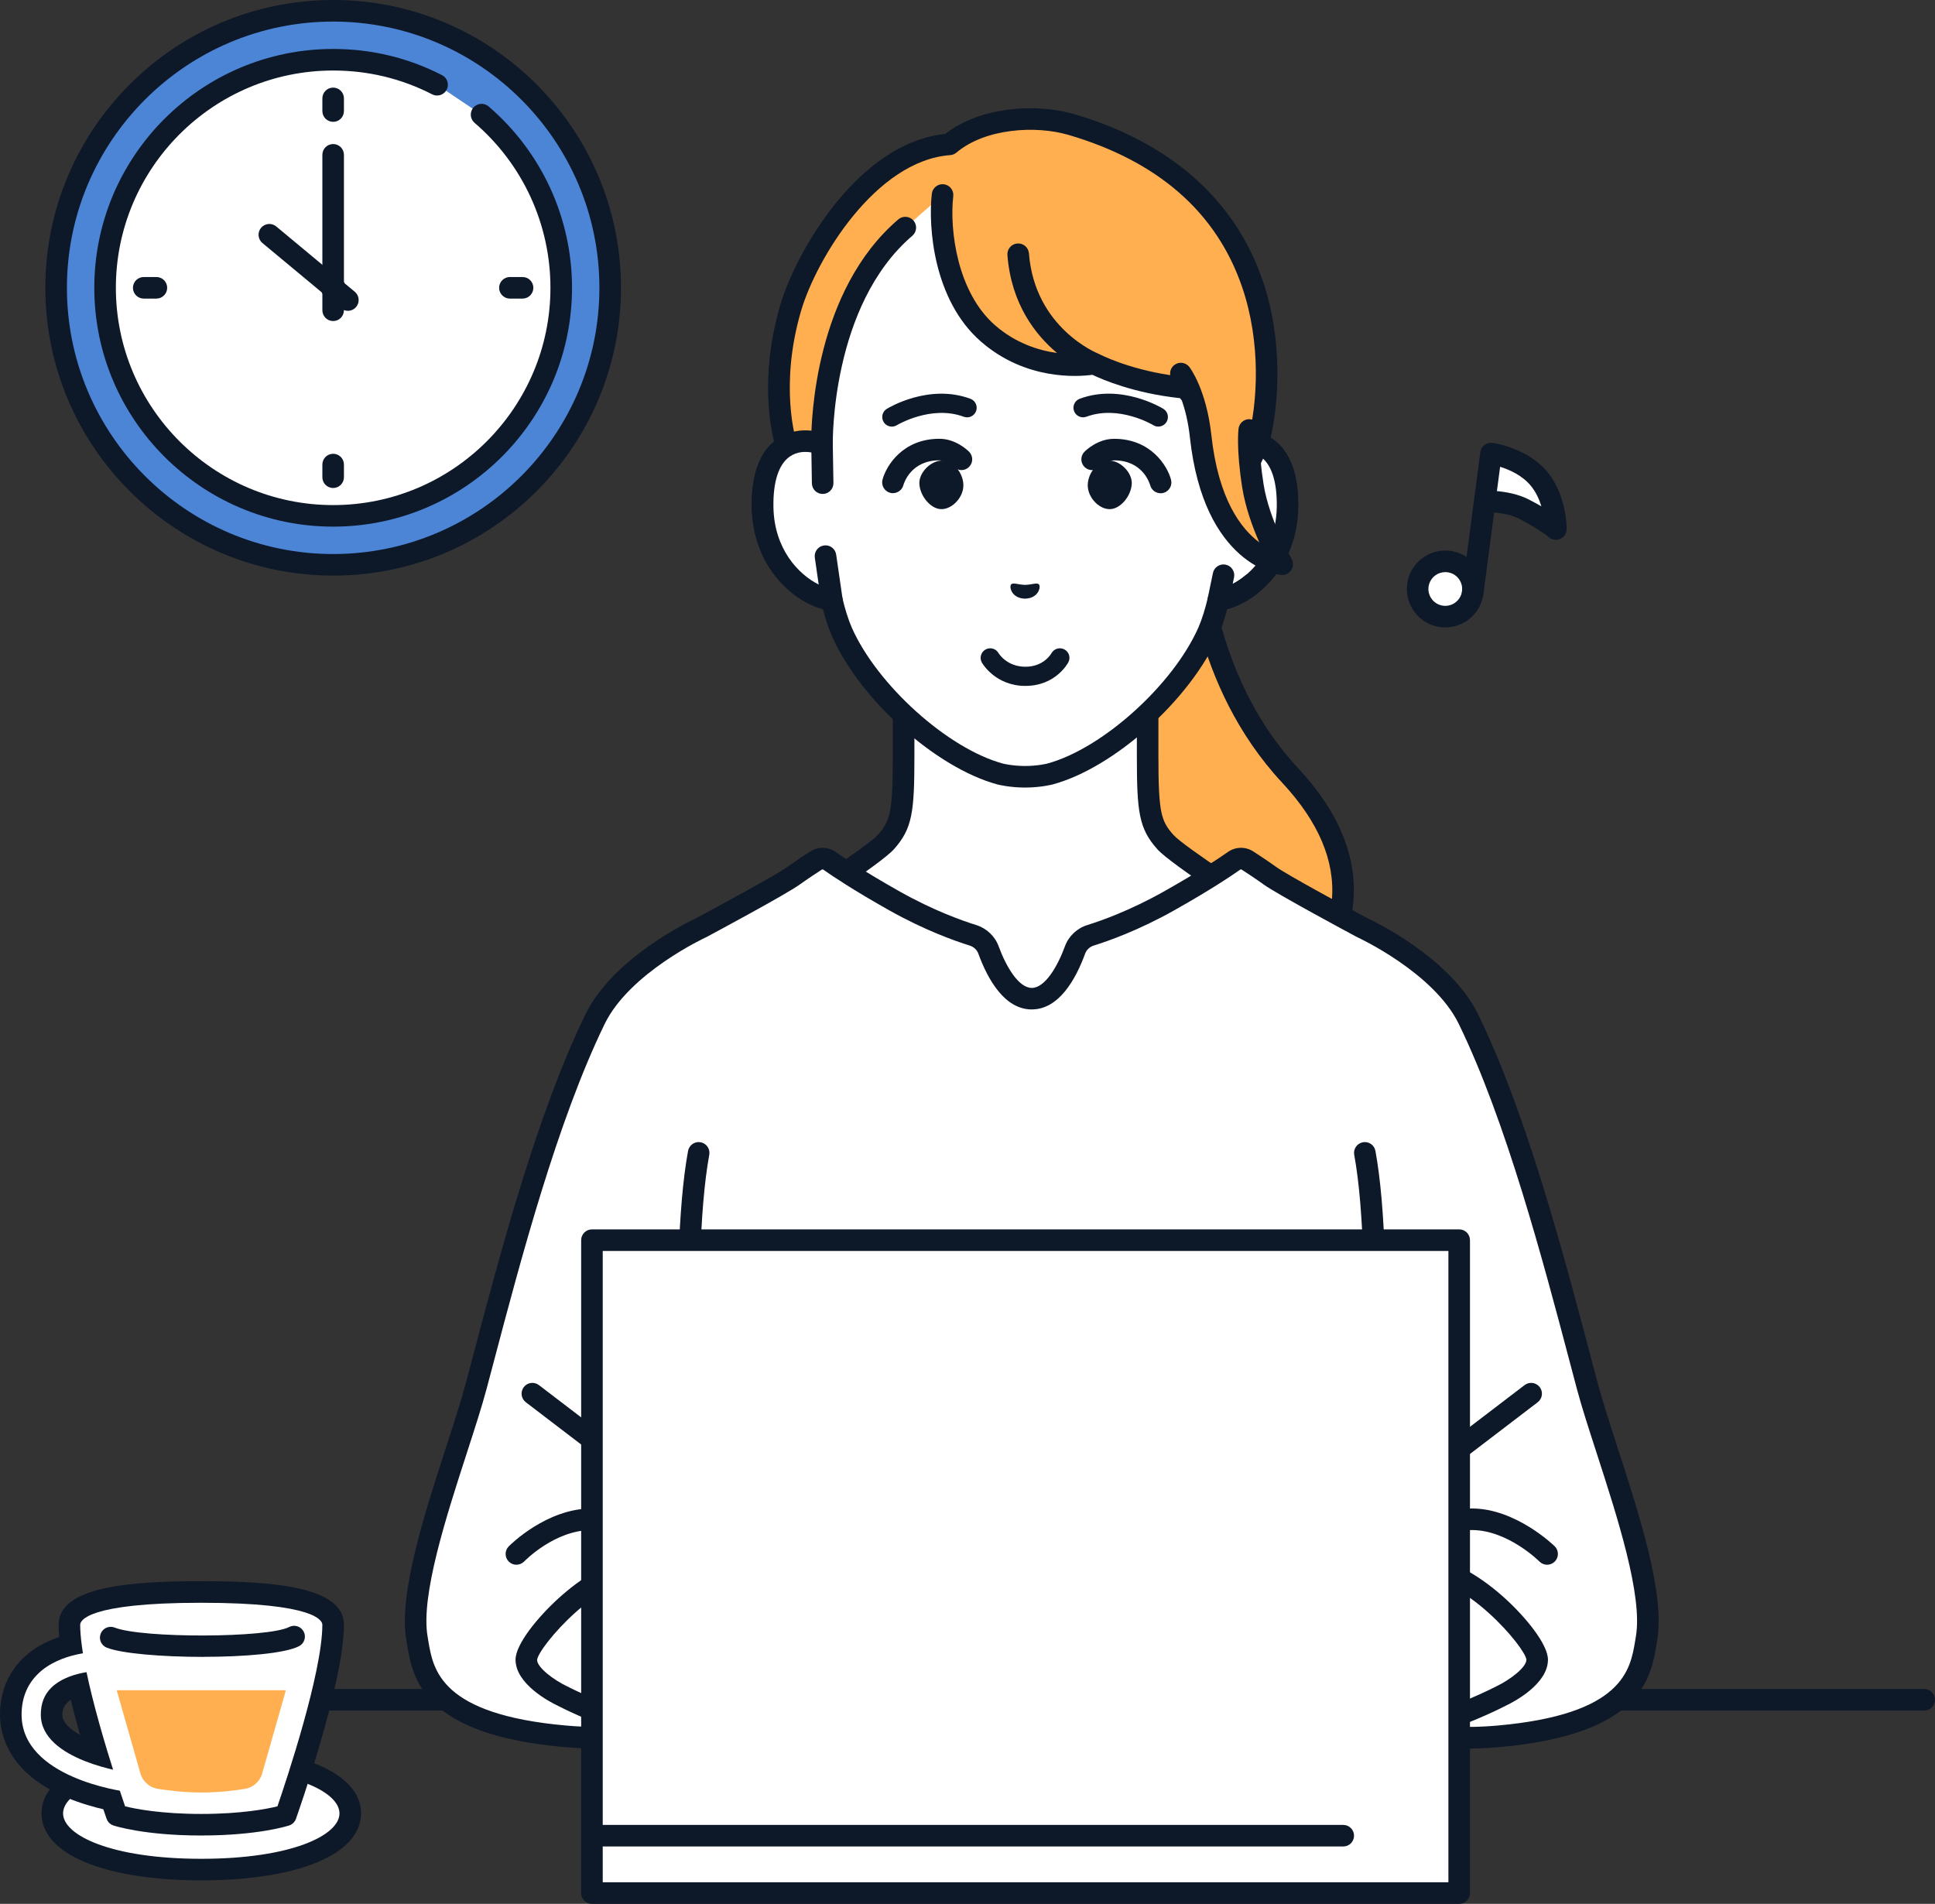 <?xml version="1.0" encoding="UTF-8"?><svg id="_レイヤー_2" xmlns="http://www.w3.org/2000/svg" viewBox="0 0 807.45 794.47"><rect x="0" y="0" width="807.45" height="794.47" fill="#333333" stroke="none"/><defs><style>.cls-1{fill:#0d1828;}.cls-2{fill:#ffaf50;}.cls-3{fill:#fff;}.cls-4{fill:#4c84d6;}</style></defs><g id="_レイヤー_1-2"><g id="woman"><path class="cls-1" d="M802.95,713.81H52.96c-2.49,0-4.5-2.01-4.5-4.5s2.01-4.5,4.5-4.5h749.99c2.49,0,4.5,2.01,4.5,4.5s-2.01,4.5-4.5,4.5Z"/><path class="cls-2" d="M498.66,212.1h-28.22l5.23,215.33s42.88,3.52,61.46-10.48c14.16-10.67,43.84-47.61,1.26-93.33-43.35-46.55-39.73-111.51-39.73-111.51Z"/><path class="cls-1" d="M487.58,432.34c-6.9,0-11.69-.37-12.27-.42-2.48-.2-4.32-2.38-4.12-4.85.2-2.48,2.38-4.32,4.85-4.12.41.03,41.4,3.21,58.39-9.59,8.9-6.71,19.83-20.63,21.34-37.79,1.42-16.18-5.53-32.62-20.67-48.88-37.82-40.62-40.99-93.92-41.03-110.08h-23.63c-2.49,0-4.5-2.01-4.5-4.5s2.01-4.5,4.5-4.5h28.22c1.24,0,2.42.51,3.27,1.41.85.9,1.29,2.11,1.22,3.34-.03.63-2.94,63.66,38.53,108.19,16.95,18.2,24.7,36.97,23.05,55.8-1.77,20.11-14.51,36.38-24.89,44.2-13.41,10.11-37.6,11.8-52.27,11.8Z"/><path class="cls-3" d="M486.23,351.34c-6.41-7.21-7.36-12.42-7.36-35.79v-46.16l-50.91,30-50.91-30v46.16c0,23.37-.96,28.57-7.36,35.79-6.41,7.21-57.06,39.06-57.06,39.06l73.9,74.83h82.87l73.9-74.83s-50.66-31.84-57.06-39.06Z"/><path class="cls-1" d="M386.52,469.73c-1.16,0-2.32-.45-3.2-1.34l-73.9-74.83c-.96-.97-1.43-2.32-1.27-3.68.16-1.36.92-2.57,2.08-3.29,19.38-12.18,51.74-33.33,56.09-38.23,5.13-5.77,6.23-9.23,6.23-32.8v-46.16c0-1.62.87-3.11,2.27-3.91,1.4-.8,3.13-.79,4.52.03l48.63,28.66,48.63-28.66c1.39-.82,3.12-.83,4.52-.03,1.4.8,2.27,2.29,2.27,3.91v46.16c0,23.56,1.1,27.02,6.23,32.8,4.36,4.9,36.72,26.05,56.09,38.23,1.15.73,1.92,1.94,2.08,3.29.16,1.36-.31,2.71-1.27,3.68l-73.9,74.83c-1.75,1.77-4.6,1.78-6.36.04-1.77-1.75-1.79-4.6-.04-6.36l69.98-70.86c-13.27-8.42-47.64-30.51-53.3-36.88-7.66-8.63-8.5-15.48-8.5-38.77v-38.29l-44.13,26c-1.41.83-3.16.83-4.57,0l-44.13-26v38.29c0,23.3-.84,30.15-8.5,38.77-5.66,6.37-40.03,28.46-53.3,36.88l69.98,70.86c1.75,1.77,1.73,4.62-.04,6.36-.88.87-2.02,1.3-3.16,1.3Z"/><path class="cls-3" d="M662.34,578.31c-11.62-43.7-27.88-108.48-49.57-153-11.26-23.11-44.46-38.26-44.46-38.26,0,0-32.77-17.55-38.38-21.6-3.28-2.36-6.91-4.76-9.37-6.35-1.71-1.1-3.93-1.06-5.59.11-4.02,2.83-12.72,8.63-27.24,16.8-14.16,7.96-26.23,12.3-32.65,14.3-2.99.93-5.41,3.18-6.48,6.12-2.65,7.26-8.72,20.32-18.06,20.32s-15.4-13.06-18.06-20.32c-1.08-2.94-3.49-5.19-6.48-6.12-6.42-2-18.48-6.34-32.65-14.3-14.53-8.17-23.22-13.97-27.24-16.8-1.67-1.17-3.88-1.21-5.59-.11-2.46,1.59-6.1,3.98-9.37,6.35-5.61,4.05-38.38,21.6-38.38,21.6,0,0-33.2,15.15-44.46,38.26-21.69,44.53-37.94,109.3-49.57,153-7.43,27.94-29,80.73-24.74,105.37,2.28,13.16,3.55,35.74,61.93,40.89,35.49,3.13,62.19-7.24,76.99-15.25h235.25c14.79,8.01,41.49,18.39,76.99,15.25,58.38-5.15,59.65-27.73,61.93-40.89,4.26-24.64-17.31-77.43-24.74-105.37Z"/><path class="cls-1" d="M612.11,729.65c-28.54,0-50.66-8.19-65.08-15.83h-232.99c-16.6,8.8-43.43,18.33-78.51,15.24-59.46-5.25-63.36-28.87-65.69-42.98-.09-.56-.18-1.1-.27-1.63-3.31-19.16,7.31-51.93,16.68-80.85,3.18-9.82,6.19-19.1,8.14-26.44.93-3.5,1.89-7.14,2.89-10.9,11.33-42.87,26.84-101.57,46.99-142.92,11.57-23.76,43.78-39.07,46.5-40.33,9.14-4.89,33.37-18.05,37.76-21.21,3.36-2.43,7.06-4.86,9.57-6.48,3.27-2.11,7.44-2.02,10.62.21,3.83,2.7,12.42,8.44,26.85,16.56,13.99,7.87,25.92,12.1,31.78,13.92,4.33,1.35,7.83,4.66,9.37,8.87,3.07,8.4,8.31,17.37,13.83,17.37s10.76-8.97,13.83-17.37c1.54-4.21,5.04-7.53,9.37-8.87,5.86-1.82,17.79-6.06,31.78-13.92,14.44-8.12,23.02-13.86,26.85-16.56,3.18-2.24,7.35-2.33,10.62-.21,2.51,1.62,6.21,4.06,9.57,6.48,4.38,3.16,28.62,16.32,37.76,21.22,2.72,1.26,34.92,16.57,46.5,40.33,20.14,41.34,35.66,100.05,46.98,142.91.99,3.76,1.96,7.4,2.89,10.91h0c1.95,7.34,4.96,16.62,8.14,26.45,9.37,28.92,19.99,61.69,16.68,80.84-.09.53-.18,1.07-.27,1.63-2.33,14.11-6.23,37.73-65.69,42.98-4.62.41-9.1.6-13.43.6ZM312.91,704.81h235.25c.75,0,1.48.19,2.14.54,15.43,8.35,40.87,17.69,74.45,14.73,52.51-4.64,55.58-23.2,57.6-35.48.1-.58.19-1.15.28-1.7,2.94-16.96-7.77-49.99-16.37-76.54-3.22-9.94-6.27-19.33-8.28-26.91h0c-.93-3.51-1.9-7.16-2.89-10.92-11.23-42.5-26.62-100.71-46.37-141.27-10.43-21.41-41.96-36-42.28-36.14-.09-.04-.17-.08-.26-.13-3.38-1.81-33.2-17.81-38.89-21.91-3.2-2.31-6.76-4.65-9.18-6.21-.17-.11-.4-.11-.56,0-3.97,2.8-12.84,8.73-27.63,17.04-14.71,8.27-27.31,12.74-33.52,14.67-1.67.52-3.01,1.78-3.59,3.37-3.88,10.62-10.9,23.28-22.28,23.28s-18.4-12.66-22.28-23.28c-.58-1.59-1.92-2.85-3.59-3.37-6.2-1.93-18.8-6.4-33.52-14.67-14.78-8.31-23.65-14.24-27.63-17.04-.17-.12-.39-.12-.56,0-2.42,1.56-5.97,3.9-9.18,6.21-5.69,4.1-35.51,20.1-38.89,21.91-.08.04-.17.09-.26.13-.32.14-31.87,14.78-42.28,36.14-19.76,40.56-35.14,98.77-46.37,141.28-.99,3.76-1.96,7.4-2.89,10.91-2.01,7.57-5.06,16.96-8.28,26.9-8.6,26.54-19.31,59.57-16.37,76.54.1.55.19,1.12.28,1.7,2.03,12.28,5.09,30.84,57.6,35.48,33.58,2.96,59.02-6.37,74.45-14.73.66-.36,1.39-.54,2.14-.54Z"/><path class="cls-1" d="M589.6,623.74c-1.35,0-2.69-.61-3.58-1.77-1.51-1.97-1.13-4.8.85-6.31l49.33-37.67c1.98-1.51,4.8-1.13,6.31.85,1.51,1.97,1.13,4.8-.85,6.31l-49.33,37.67c-.82.62-1.78.92-2.73.92Z"/><path class="cls-1" d="M645.59,652.96c-1.16,0-2.32-.45-3.2-1.34h0c-.13-.13-13.21-13.14-28.18-13.14s-25.86,6.13-25.96,6.19c-2.12,1.3-4.89.63-6.19-1.49-1.3-2.12-.63-4.89,1.49-6.19.5-.31,12.48-7.51,30.66-7.51s33.95,15.18,34.59,15.82c1.74,1.77,1.72,4.62-.05,6.36-.88.86-2.02,1.3-3.16,1.3Z"/><path class="cls-3" d="M590.85,654.27c-10.93,1.6-39.78,8.78-48.96,7.15s-23.7-6.61-23.7-6.61c0,0-17.93-8.36-26.37-4.36-13.11,6.21-28.3,26.07-28.3,26.07,0,0-3.53,7.69-10.37,22.22-6.84,14.53-6.96,22.07-.15,24.15,6.81,2.07,12.74-5.19,17.78-14.22,5.04-9.04,10.22-17.93,10.22-17.93l20.65-16.86,2.9,1.45-16.59,17.62s-14.52,34.23-4.62,39.23c6.28,3.18,13.21-5.15,13.21-5.15,0,0,.44,6.37,6.07,8.44,5.63,2.07,11.56-2.96,11.56-2.96,0,0,1.42,4.38,7.41,6.37,6.51,2.17,12.53-6.51,18.96-14.37,5.86-7.16,9.62-10.67,9.62-10.67l17.34,5.07s15.75,4.91,33.31-.64c13.53-4.28,25.65-10.62,25.65-10.62,0,0,14.96-7.11,14.96-15.11s-29.11-40.49-50.59-38.3Z"/><path class="cls-1" d="M523.77,743.78c-1.16,0-2.36-.19-3.6-.6-3.38-1.13-5.7-2.85-7.27-4.51-3.03,1.49-7.34,2.71-11.82,1.06-2.95-1.09-5.01-2.98-6.42-5.05-3.79,2.46-8.63,3.94-13.35,1.55-9.42-4.77-5.13-21.23-3.72-26.64.73-2.82,1.58-5.57,2.4-8.04-1.61,2.82-3.46,6.08-5.28,9.34-3.04,5.46-11.12,19.96-23.02,16.34-4.27-1.3-6.25-4.02-7.16-6.07-2.31-5.21-.91-12.7,4.55-24.3,6.75-14.34,10.32-22.11,10.35-22.18.14-.3.31-.59.51-.86.65-.85,16-20.81,29.95-27.41,9.65-4.57,26.17,2.49,29.97,4.24,1.82.61,14.68,4.92,22.82,6.36,5.67,1,22.77-2.41,34.08-4.67,5.44-1.09,10.14-2.02,13.44-2.51.06,0,.13-.02.19-.02,14.55-1.48,29.7,10.02,37.44,17.01,8.72,7.88,18.11,19.3,18.11,25.76,0,10.23-14.36,17.66-17.46,19.14-1.16.6-12.96,6.66-26.3,10.88-18.69,5.91-35.31.87-36.01.65l-14.7-4.3c-1.59,1.66-4.19,4.47-7.44,8.45-.66.81-1.32,1.62-1.97,2.43-5.53,6.88-11.22,13.96-18.3,13.96ZM518.45,731.08c.18.39,1.25,2.45,4.57,3.56,2.87.95,7.95-5.37,12.04-10.46.67-.83,1.34-1.67,2.02-2.49,5.98-7.31,9.88-10.96,10.04-11.11,1.16-1.08,2.81-1.47,4.33-1.03l17.34,5.07c.21.06,14.79,4.42,30.69-.61,12.97-4.11,24.81-10.25,24.93-10.31.05-.03.1-.05.15-.08,5.19-2.48,12.39-7.71,12.39-11.05-.56-5.32-26.52-35.65-45.54-33.83-3.07.45-7.62,1.36-12.88,2.41-17.04,3.4-30.62,5.91-37.42,4.7-9.42-1.67-23.77-6.57-24.38-6.78-.15-.05-.3-.11-.44-.18-6.66-3.09-18.06-6.5-22.54-4.37-11.02,5.22-24.22,21.65-26.35,24.36-.87,1.9-4.34,9.4-10.17,21.78-5.54,11.77-4.97,15.68-4.47,16.82.11.26.33.74,1.56,1.11,4.09,1.23,9.08-5.9,12.54-12.11,5-8.97,10.21-17.91,10.27-18,.27-.46.62-.88,1.04-1.22l20.65-16.86c1.37-1.12,3.27-1.33,4.86-.54l2.9,1.45c1.27.64,2.17,1.84,2.42,3.24.25,1.4-.18,2.84-1.15,3.87l-16.02,17.02c-.9,2.22-3.65,9.2-5.53,16.47-3.19,12.27-1.52,15.95-.9,16.26,2.27,1.15,6.26-2.29,7.74-4.03,1.18-1.4,3.1-1.95,4.84-1.38,1.74.57,2.97,2.13,3.1,3.96,0,.09.37,3.51,3.14,4.54,2.52.93,6.06-1.32,7.1-2.19,1.19-.98,2.76-1.43,4.23-.96,1.44.47,2.53,1.49,2.93,2.95Z"/><path class="cls-1" d="M496.56,731.55c-.56,0-1.13-.11-1.68-.33-2.3-.93-3.42-3.55-2.49-5.86l9.93-24.59c.2-.49.48-.95.84-1.34l20.15-22.22c1.67-1.84,4.52-1.98,6.36-.31,1.84,1.67,1.98,4.52.31,6.36l-19.61,21.63-9.63,23.85c-.71,1.75-2.39,2.82-4.17,2.82Z"/><path class="cls-1" d="M514.19,737.04c-.68,0-1.37-.15-2.02-.48-2.22-1.12-3.11-3.82-2-6.04l11.25-22.37c.23-.45.53-.86.89-1.21l20.78-20.11c1.79-1.73,4.64-1.68,6.36.1,1.73,1.79,1.68,4.63-.1,6.36l-20.23,19.58-10.91,21.69c-.79,1.57-2.38,2.48-4.02,2.48Z"/><path class="cls-1" d="M550.19,718.37c-1.3,0-2.59-.56-3.48-1.65-1.58-1.92-1.3-4.76.62-6.33l11.19-9.18c1.92-1.58,4.76-1.3,6.33.62,1.58,1.92,1.3,4.76-.62,6.33l-11.19,9.18c-.84.69-1.85,1.02-2.85,1.02Z"/><path class="cls-1" d="M570.72,638.48c-.11,0-.22,0-.33-.01-2.48-.18-4.34-2.33-4.17-4.81.08-1.05,7.4-105.4-1.12-151.76-.45-2.44,1.17-4.79,3.61-5.24,2.45-.45,4.79,1.17,5.24,3.61,8.73,47.49,1.56,149.7,1.25,154.03-.17,2.37-2.14,4.18-4.48,4.18Z"/><path class="cls-1" d="M271.48,623.74c-.95,0-1.91-.3-2.73-.92l-49.33-37.67c-1.98-1.51-2.35-4.33-.85-6.31,1.51-1.98,4.33-2.36,6.31-.85l49.33,37.67c1.98,1.51,2.35,4.33.85,6.31-.89,1.16-2.23,1.77-3.58,1.77Z"/><path class="cls-1" d="M215.49,652.96c-1.14,0-2.29-.43-3.16-1.3-1.77-1.75-1.79-4.59-.04-6.36.64-.65,15.81-15.82,34.59-15.82s30.16,7.21,30.66,7.51c2.12,1.3,2.79,4.07,1.49,6.19-1.3,2.12-4.07,2.79-6.19,1.49-.09-.05-10.45-6.19-25.96-6.19s-28.05,13.01-28.18,13.14c-.88.89-2.04,1.33-3.2,1.33Z"/><path class="cls-3" d="M270.23,654.27c10.93,1.6,39.78,8.78,48.96,7.15s23.7-6.61,23.7-6.61c0,0,17.93-8.36,26.37-4.36,13.11,6.21,28.3,26.07,28.3,26.07,0,0,3.53,7.69,10.37,22.22,6.84,14.53,6.96,22.07.15,24.15-6.81,2.07-12.74-5.19-17.78-14.22-5.04-9.04-10.22-17.93-10.22-17.93l-20.65-16.86-2.9,1.45,16.59,17.62s14.52,34.23,4.62,39.23c-6.28,3.18-13.21-5.15-13.21-5.15,0,0-.44,6.37-6.07,8.44-5.63,2.07-11.56-2.96-11.56-2.96,0,0-1.42,4.38-7.41,6.37-6.51,2.17-12.53-6.51-18.96-14.37-5.86-7.16-9.62-10.67-9.62-10.67l-17.34,5.07s-15.75,4.91-33.31-.64c-13.53-4.28-25.65-10.62-25.65-10.62,0,0-14.96-7.11-14.96-15.11s29.11-40.49,50.59-38.3Z"/><path class="cls-1" d="M337.3,743.78c-7.08,0-12.77-7.08-18.3-13.96-.65-.81-1.31-1.63-1.97-2.43-3.25-3.98-5.84-6.79-7.44-8.45l-14.77,4.32c-.62.19-17.24,5.24-35.93-.67-13.34-4.22-25.14-10.28-26.3-10.88-3.1-1.48-17.46-8.91-17.46-19.14,0-6.46,9.39-17.88,18.11-25.76,7.74-6.99,22.9-18.51,37.44-17.01.07,0,.13.01.19.02,3.31.48,8,1.42,13.44,2.51,11.31,2.26,28.41,5.67,34.08,4.67,8.14-1.44,21-5.75,22.82-6.36,3.8-1.75,20.32-8.81,29.97-4.24,13.94,6.6,29.3,26.56,29.94,27.41.2.26.38.55.51.86.04.08,3.6,7.84,10.35,22.18,5.46,11.6,6.86,19.09,4.55,24.3-.91,2.05-2.89,4.77-7.16,6.07-11.89,3.63-19.98-10.88-23.02-16.34-1.82-3.26-3.66-6.52-5.28-9.34.82,2.48,1.66,5.23,2.4,8.05,1.41,5.41,5.7,21.88-3.72,26.64-4.72,2.39-9.56.9-13.35-1.55-1.4,2.07-3.47,3.96-6.41,5.05-4.48,1.65-8.79.43-11.82-1.06-1.57,1.66-3.9,3.39-7.27,4.51-1.24.41-2.44.6-3.6.6ZM310.89,709.37c1.12,0,2.22.42,3.07,1.21.16.15,4.06,3.8,10.04,11.11.68.83,1.35,1.66,2.02,2.49,4.09,5.09,9.18,11.41,12.04,10.46,3.32-1.11,4.39-3.17,4.57-3.55.4-1.47,1.49-2.51,2.94-2.97,1.48-.47,3.05,0,4.23.99,1.02.85,4.56,3.1,7.09,2.17,2.77-1.02,3.14-4.5,3.14-4.54.13-1.83,1.36-3.4,3.11-3.97,1.75-.56,3.67,0,4.84,1.4,1.46,1.73,5.45,5.17,7.72,4.01.62-.31,2.28-3.99-.9-16.26-1.89-7.27-4.63-14.25-5.53-16.47l-16.02-17.02c-.98-1.04-1.4-2.47-1.15-3.87.25-1.4,1.15-2.6,2.42-3.24l2.9-1.45c1.58-.79,3.49-.58,4.86.54l20.65,16.86c.42.34.77.75,1.04,1.22.05.09,5.27,9.03,10.27,18,3.46,6.21,8.45,13.35,12.54,12.11,1.23-.38,1.44-.85,1.56-1.11.5-1.13,1.07-5.04-4.47-16.82-5.83-12.38-9.3-19.89-10.17-21.78-2.13-2.71-15.33-19.14-26.35-24.36-4.49-2.12-15.89,1.28-22.55,4.37-.14.07-.29.13-.44.18-.61.21-14.96,5.11-24.38,6.78-6.8,1.21-20.37-1.3-37.42-4.7-5.26-1.05-9.81-1.96-12.88-2.41-19.03-1.83-44.98,28.51-45.55,33.9,0,3.27,7.2,8.5,12.4,10.98.05.02.1.05.15.07.12.06,11.95,6.21,24.93,10.31,16.02,5.07,30.47.68,30.61.64l17.41-5.09c.42-.12.84-.18,1.26-.18Z"/><path class="cls-1" d="M364.52,731.55c-1.78,0-3.47-1.06-4.17-2.82l-9.63-23.85-19.61-21.63c-1.67-1.84-1.53-4.69.31-6.36,1.84-1.67,4.69-1.53,6.36.31l20.15,22.22c.36.39.64.85.84,1.34l9.93,24.59c.93,2.3-.18,4.93-2.49,5.86-.55.22-1.12.33-1.68.33Z"/><path class="cls-1" d="M346.89,737.04c-1.65,0-3.23-.91-4.02-2.48l-10.91-21.69-20.23-19.58c-1.79-1.73-1.83-4.58-.1-6.36,1.73-1.79,4.58-1.83,6.36-.1l20.78,20.11c.36.35.66.76.89,1.21l11.25,22.37c1.12,2.22.22,4.93-2,6.04-.65.33-1.34.48-2.02.48Z"/><path class="cls-1" d="M310.89,718.37c-1,0-2.02-.33-2.85-1.02l-11.19-9.18c-1.92-1.58-2.2-4.41-.62-6.33,1.58-1.92,4.41-2.2,6.33-.62l11.19,9.18c1.92,1.58,2.2,4.41.62,6.33-.89,1.08-2.18,1.65-3.48,1.65Z"/><path class="cls-1" d="M290.35,638.48c-2.34,0-4.31-1.81-4.48-4.18-.31-4.33-7.48-106.54,1.25-154.03.45-2.45,2.8-4.06,5.24-3.61,2.44.45,4.06,2.79,3.61,5.24-8.52,46.36-1.2,150.71-1.12,151.76.18,2.48-1.69,4.63-4.17,4.81-.11,0-.22.01-.33.01Z"/><path class="cls-3" d="M512.49,185.38v-43.6c0-12.58-3.14-24.96-9.19-35.98-11.56-21.05-34.93-50.56-75.19-50.73h-.71c-40.26.17-63.64,29.68-75.19,50.73-6.05,11.02-9.19,23.41-9.19,35.98v43.6c-9.38-3.55-25.23-1.24-24.78,26.24.39,24.34,18.05,37.38,28.86,38.73,1.08,4.65,2.45,9.19,4.18,13.23,11.2,25.41,41.6,52.77,66.08,59.41,0,0,4.37,1.15,10.41,1.15s10.41-1.15,10.41-1.15c24.48-6.64,54.88-34,66.08-59.41,1.73-4.05,3.1-8.59,4.18-13.23,10.81-1.35,28.47-14.39,28.86-38.73.45-27.48-15.4-29.79-24.78-26.24Z"/><path class="cls-1" d="M427.75,328.64c-6.55,0-11.35-1.25-11.56-1.3-25.71-6.97-57.32-35.34-69.05-61.95-1.41-3.3-2.66-7.05-3.74-11.2-12.75-3.38-29.28-17.9-29.68-42.5-.22-13.81,3.35-23.4,10.62-28.51,4.01-2.82,9.04-4,14.16-3.47v-37.93c0-13.34,3.37-26.53,9.75-38.15,10.84-19.74,35.53-52.88,79.12-53.06.11,0,.25,0,.37.01.12,0,.26-.01.37-.01,43.59.19,68.28,33.32,79.12,53.06,6.38,11.62,9.75,24.81,9.75,38.15v37.93c5.13-.54,10.15.65,14.16,3.47,7.27,5.11,10.84,14.7,10.62,28.51-.4,24.61-16.93,39.13-29.68,42.5-1.08,4.15-2.33,7.89-3.72,11.15-11.75,26.66-43.36,55.02-69.04,61.99-.23.06-5.04,1.31-11.58,1.31ZM336,188.58c-2.05,0-4.36.46-6.49,1.95-4.61,3.24-6.96,10.5-6.79,21,.36,22.11,16.41,33.27,24.92,34.34,1.87.23,3.4,1.61,3.83,3.45,1.11,4.78,2.43,8.98,3.93,12.49,10.58,24.01,40.09,50.59,63.12,56.83,0,0,3.92,1,9.23,1s9.23-1,9.27-1.01c22.99-6.23,52.49-32.81,63.1-56.87,1.48-3.46,2.8-7.66,3.91-12.44.43-1.84,1.95-3.21,3.83-3.45,8.51-1.06,24.56-12.22,24.92-34.34.17-10.5-2.18-17.76-6.79-21-4.69-3.29-10.29-1.56-11.9-.96-1.38.53-2.93.34-4.15-.5-1.22-.84-1.94-2.22-1.94-3.7v-43.6c0-11.83-2.99-23.53-8.64-33.82-12.08-21.99-34.24-48.24-71.27-48.39-.11,0-.22,0-.33-.01-.11,0-.22.01-.33.01-37.03.16-59.19,26.4-71.27,48.39-5.65,10.29-8.64,21.98-8.64,33.82v43.6c0,1.48-.73,2.86-1.94,3.7-1.22.84-2.77,1.03-4.15.5-.88-.33-2.95-1-5.41-1Z"/><path class="cls-1" d="M514.39,243.66l.56-2.71c.5-2.43-1.06-4.82-3.49-5.32-2.44-.5-4.82,1.06-5.32,3.49l-2.14,10.31c-.29,1.42.11,2.9,1.1,3.97.86.93,2.06,1.45,3.31,1.45.19,0,.37-.01.56-.03,4.8-.6,10.47-3.01,15.75-7.15-1.51-2.64-3.09-5.28-4.57-7.93-1.91,1.63-3.86,2.95-5.75,3.93Z"/><path class="cls-2" d="M522.84,202.84c-.62-3.93-1.03-7.35-1.29-10.27l3.46-7.55c7.15-26.99,12.27-106.54-77.86-133.03-14.59-4.29-37.4-3.18-50.97,8.26-35.02,2.57-60.29,48.06-66.19,68.06-9.98,33.86-1.82,57.77-1.82,57.77l5.61,15.36,9.23-16.07s-1.27-59.57,34.76-90.39l15.56-13.63c-1.48,12.89.68,41.84,18.96,57.78,20.06,17.49,44.3,12.59,44.3,12.59,0,0,14.69,7.95,38.01,10.12.19.07,1.2,1.31,2.65,3.17,1.5,4.18,3,9.84,3.79,17.08,5.49,50.29,34.03,53.33,34.03,53.33,0,0-9.69-16.66-12.21-32.59Z"/><path class="cls-1" d="M526.81,116.86c-11.48-33.57-38.6-57.49-78.4-69.19-15.91-4.67-39.28-3.27-54,8.22-36.84,3.84-62.58,50.25-68.74,71.15-10.26,34.83-2.12,59.46-1.73,60.58l5.61,15.36c.6,1.64,2.1,2.79,3.84,2.94,1.74.15,3.41-.73,4.29-2.24l9.23-16.07c.41-.71.61-1.52.6-2.34-.01-.58-.83-57.78,33.19-86.88,1.89-1.62,2.11-4.46.49-6.34-1.61-1.89-4.46-2.11-6.34-.5-34.69,29.67-36.33,83.41-36.34,92.63l-3.81,6.63-2.27-6.21c-.33-1.03-7.35-23.68,1.89-55.02,6.33-21.48,31.07-62.56,62.2-64.85.95-.07,1.85-.44,2.57-1.05,12.08-10.18,33.13-11.4,46.8-7.38,37.41,10.99,61.77,32.34,72.42,63.46,7.97,23.3,6.51,48.11,2.46,63.72l-1.02,2.23c1.33,4.7,2.83,9.14,3.6,13.76l5.77-12.6c.11-.23.19-.47.26-.72,4.47-16.86,6.14-43.93-2.54-69.31Z"/><path class="cls-1" d="M538.94,233.17c-.09-.16-9.31-16.16-11.66-31.04-2.35-14.89-1.53-22.07-1.52-22.12.32-2.46-1.41-4.72-3.88-5.05-2.46-.33-4.72,1.41-5.05,3.88-.04.33-1.04,8.31,1.55,24.7,1.29,8.18,4.32,16.44,7.11,22.79-7.56-5.61-17.08-17.91-20-44.72-2.08-19.03-8.89-28.1-9.18-28.47-1.51-1.96-4.3-2.33-6.27-.84-1.36,1.03-1.94,2.68-1.71,4.25-18.15-2.73-29.49-8.72-29.61-8.78-.1-.06-.22-.09-.32-.14-.07-.03-.12-.07-.19-.1-.26-.1-26.41-10.61-28.85-41.79-.19-2.48-2.36-4.34-4.84-4.14-2.48.19-4.33,2.36-4.14,4.84,1.6,20.54,11.8,33.41,20.71,40.86-7.67-1.06-17.23-4.04-25.86-11.56-15.77-13.74-19.07-39.75-17.45-53.87.28-2.47-1.49-4.7-3.96-4.98-2.47-.28-4.7,1.49-4.98,3.96-1.58,13.78.66,44.41,20.48,61.68,18.68,16.28,40.46,14.71,46.53,13.87,4.21,2.02,17.41,7.71,36.54,9.75.23.28.5.63.8,1.01,1.33,3.82,2.64,8.92,3.35,15.43,5.81,53.28,36.71,57.18,38.02,57.32.16.02.32.03.48.03,1.51,0,2.94-.76,3.77-2.05.92-1.42.97-3.24.12-4.71Z"/><path class="cls-3" d="M343.28,201.63l-.27-16.25c-9.38-3.55-25.23-1.24-24.78,26.24.39,24.34,18.05,37.38,28.86,38.73l-2.65-18.27-1.16-30.44Z"/><path class="cls-1" d="M347.09,254.84c-.19,0-.37-.01-.56-.03-12.97-1.62-32.37-16.44-32.81-43.12-.22-13.81,3.35-23.4,10.62-28.51,5.6-3.94,13.18-4.69,20.26-2.01,1.72.65,2.88,2.29,2.91,4.13l.27,16.25c.04,2.49-1.94,4.53-4.42,4.57-2.5.05-4.53-1.94-4.57-4.42l-.21-12.89c-2.48-.43-5.96-.44-9.05,1.73-4.61,3.24-6.96,10.5-6.79,21,.28,17.55,10.45,28.2,18.89,32.38l-1.62-11.2c-.36-2.46,1.35-4.74,3.81-5.1,2.46-.37,4.74,1.35,5.1,3.81l2.65,18.27c.2,1.39-.26,2.79-1.24,3.8-.85.87-2.01,1.35-3.21,1.35Z"/><path class="cls-1" d="M433.57,243.91c-.8-.93-2.97.1-5.83.16-2.85-.07-5.02-1.1-5.83-.17-.83.96.13,5.77,5.82,5.92,5.69-.14,6.66-4.95,5.83-5.91Z"/><path class="cls-1" d="M372.15,178.02c-1.35,0-2.66-.68-3.41-1.91-1.15-1.88-.57-4.34,1.3-5.49.71-.44,17.57-10.65,34.91-4.21,2.07.77,3.13,3.07,2.36,5.14-.77,2.07-3.07,3.12-5.14,2.36-13.62-5.06-27.79,3.44-27.93,3.52-.65.4-1.37.59-2.08.59Z"/><path class="cls-1" d="M483.35,178.02c-.72,0-1.44-.19-2.1-.6-.13-.08-14.3-8.58-27.92-3.52-2.07.77-4.37-.29-5.14-2.36-.77-2.07.29-4.37,2.36-5.14,17.33-6.44,34.2,3.77,34.91,4.21,1.88,1.16,2.46,3.62,1.3,5.5-.76,1.23-2.07,1.9-3.41,1.9Z"/><path class="cls-1" d="M427.91,286.23c-12.5,0-17.95-9.33-18.18-9.73-1.09-1.92-.42-4.36,1.5-5.45,1.92-1.09,4.36-.42,5.45,1.5.12.2,3.49,5.68,11.22,5.68h.01c7.64,0,10.71-5.39,10.84-5.62,1.06-1.92,3.48-2.65,5.41-1.61,1.93,1.04,2.68,3.41,1.66,5.35-.21.4-5.3,9.87-17.9,9.87h-.02Z"/><path class="cls-1" d="M386.48,195.33c1.92-1.96,4.33-3.11,6.62-3.16,1.78-.04,3.64.75,5.24,2.22,2.24,2.05,3.64,5.14,3.67,8.05.02,2.67-1.27,5.48-3.46,7.52-1.71,1.59-3.7,2.48-5.64,2.5-.07,0-.13,0-.2,0-4.25-.08-8.74-5.28-9.07-10.5-.14-2.19.93-4.67,2.85-6.64Z"/><path class="cls-1" d="M372.61,205.81c-.39,0-.78-.05-1.17-.16-2.38-.65-3.8-3.08-3.18-5.47,1.55-5.91,8.51-17.08,23.74-17.08,6.88,0,11.85,4.87,12.4,5.42,1.74,1.77,1.72,4.62-.06,6.36-1.77,1.74-4.6,1.71-6.34-.04-.78-.77-3.37-2.75-6-2.75-11.78,0-14.75,9.34-15.04,10.4-.56,1.99-2.37,3.3-4.34,3.3Z"/><path class="cls-1" d="M469.43,195.33c-1.92-1.96-4.33-3.11-6.62-3.16-1.78-.04-3.64.75-5.24,2.22-2.24,2.05-3.64,5.14-3.67,8.05-.02,2.67,1.27,5.48,3.46,7.52,1.71,1.59,3.7,2.48,5.64,2.5.07,0,.13,0,.2,0,4.25-.08,8.74-5.28,9.07-10.5.14-2.19-.93-4.67-2.85-6.64Z"/><path class="cls-1" d="M484.3,205.83c-2,0-3.82-1.34-4.35-3.36-.29-1.03-3.26-10.37-15.03-10.37-2.74,0-5.41,2.15-5.98,2.73-1.74,1.77-4.59,1.8-6.36.06-1.77-1.74-1.8-4.59-.06-6.36.54-.55,5.52-5.42,12.4-5.42,15.22,0,22.19,11.17,23.74,17.08.63,2.4-.8,4.86-3.21,5.5-.38.1-.77.15-1.15.15Z"/><polygon class="cls-3" points="247.01 517.52 247.01 766.03 247.01 789.97 608.9 789.97 608.9 766.03 608.9 517.52 247.01 517.52"/><path class="cls-1" d="M608.9,794.47H247.01c-2.49,0-4.5-2.01-4.5-4.5v-272.45c0-2.49,2.01-4.5,4.5-4.5h361.89c2.49,0,4.5,2.01,4.5,4.5v272.45c0,2.49-2.01,4.5-4.5,4.5ZM251.51,785.47h352.89v-263.45H251.51v263.45Z"/><path class="cls-1" d="M560.53,770.53H247.01c-2.49,0-4.5-2.01-4.5-4.5s2.01-4.5,4.5-4.5h313.51c2.49,0,4.5,2.01,4.5,4.5s-2.01,4.5-4.5,4.5Z"/></g><g id="sub"><circle class="cls-3" cx="603.1" cy="245.78" r="11.54" transform="translate(-45.34 306.29) rotate(-27.5)"/><path class="cls-1" d="M603.09,261.82c-1.59,0-3.21-.24-4.81-.74-8.44-2.66-13.13-11.69-10.48-20.12,2.66-8.44,11.68-13.14,20.12-10.48,4.09,1.29,7.43,4.09,9.4,7.89,1.98,3.8,2.36,8.14,1.07,12.23h0c-2.16,6.84-8.49,11.22-15.31,11.22ZM603.1,238.74c-2.99,0-5.77,1.92-6.72,4.92-1.17,3.7.9,7.67,4.6,8.83,3.7,1.17,7.66-.9,8.83-4.6.57-1.79.4-3.7-.47-5.37-.87-1.67-2.33-2.9-4.13-3.46-.7-.22-1.41-.33-2.11-.33ZM614.1,249.25h0,0Z"/><polygon class="cls-3" points="614.54 247.29 619.55 209.24 619.55 209.24 614.54 247.29"/><path class="cls-3" d="M622.18,189.27l-2.63,19.97s9.45-.35,16.32,3.18c9.66,4.97,13.37,8.31,13.37,8.31,0,0,.13-12.12-6.83-20.74-7.29-9.03-20.22-10.73-20.22-10.73Z"/><path class="cls-1" d="M614.55,251.79c-.2,0-.39-.01-.59-.04-2.46-.32-4.2-2.58-3.87-5.05l7.63-58.01c.16-1.18.77-2.26,1.72-2.98s2.14-1.04,3.33-.89c.6.08,14.81,2.06,23.14,12.37,7.89,9.77,7.84,23.05,7.83,23.61-.02,1.77-1.07,3.36-2.69,4.07-1.62.71-3.51.41-4.82-.78-.02-.01-3.57-3.1-12.42-7.66-3.26-1.68-7.38-2.32-10.33-2.56l-4.48,34c-.3,2.26-2.23,3.91-4.46,3.91ZM624.65,204.94c3.76.34,8.9,1.23,13.27,3.48,1.99,1.03,3.75,1.99,5.28,2.87-.86-2.83-2.21-5.86-4.31-8.46-3.62-4.48-9.09-6.85-12.91-8.04l-1.34,10.15Z"/></g><g id="sub-2"><path class="cls-3" d="M146.16,756.72c0,12.95-22.58,23.45-62.17,23.45s-62.17-10.5-62.17-23.45,22.58-23.45,62.17-23.45,62.17,10.5,62.17,23.45Z"/><path class="cls-1" d="M83.99,784.66c-40.5,0-66.67-10.97-66.67-27.95s26.17-27.95,66.67-27.95,66.67,10.97,66.67,27.95-26.17,27.95-66.67,27.95ZM83.99,737.77c-37.46,0-57.67,9.76-57.67,18.95s20.21,18.95,57.67,18.95,57.67-9.76,57.67-18.95-20.21-18.95-57.67-18.95Z"/><path class="cls-1" d="M53.27,756.72c-.55,0-1.11-.04-1.67-.11-.48-.06-11.92-1.57-23.45-6.35-24.49-10.16-28.15-26.14-28.15-34.76,0-9.16,3.25-17.23,9.4-23.32,11.96-11.84,30.8-12,32.87-11.98,7.18.07,12.94,5.95,12.87,13.13-.07,7.13-5.88,12.87-13,12.87-.02,0-.05,0-.07,0-.82,0-16.08.2-16.08,9.29,0,7.73,18.54,13.99,28.91,15.32,7.12.92,12.15,7.43,11.24,14.55-.84,6.56-6.44,11.34-12.88,11.34Z"/><path class="cls-3" d="M119.25,757.49s-11.84,3.97-35.26,3.97-35.26-3.97-35.26-3.97c0,0-19.77-56-19.77-79.5,0-11.75,28.92-13.66,55.02-13.66,26.1,0,55.03,1.91,55.03,13.66,0,23.74-19.77,79.5-19.77,79.5Z"/><path class="cls-1" d="M83.99,765.95c-23.88,0-36.18-4.03-36.69-4.2-1.31-.44-2.35-1.46-2.81-2.77-.82-2.32-20.02-57-20.02-81,0-16,30.09-18.16,59.52-18.16s59.53,2.16,59.53,18.16c0,24.23-19.21,78.7-20.02,81-.46,1.3-1.5,2.32-2.81,2.76-.51.17-12.81,4.2-36.69,4.2ZM119.25,757.49h0,0ZM52.21,753.78c4.22,1.04,14.91,3.17,31.78,3.17s27.56-2.13,31.78-3.17c3.61-10.5,18.74-55.71,18.74-75.79,0-1.53-2.44-9.16-50.53-9.16s-50.52,7.63-50.52,9.16c0,19.89,15.14,65.26,18.74,75.79Z"/><path class="cls-2" d="M58.49,739.68l-9.79-34.35h70.6l-9.8,34.38c-.85,3.52-3.71,6.19-7.28,6.77-4.44.72-10.94,1.52-18.06,1.52s-13.83-.81-18.35-1.54c-3.58-.58-6.46-3.25-7.31-6.77Z"/><path class="cls-1" d="M84.72,691.41c-16.92,0-33.88-1.37-40.17-3.85-2.31-.91-3.45-3.52-2.54-5.84.91-2.31,3.52-3.45,5.84-2.54,11.49,4.53,63.9,4.36,72.82-.24,2.21-1.14,4.92-.27,6.06,1.94,1.14,2.21.27,4.92-1.94,6.06-5.94,3.06-22.98,4.45-40.07,4.45Z"/><path class="cls-3" d="M53.26,747.72c-.17,0-.34-.01-.51-.03-1.79-.23-43.74-5.93-43.74-32.18,0-6.8,2.27-12.5,6.74-16.92,9.53-9.44,25.75-9.38,26.45-9.37,2.21.02,3.98,1.83,3.96,4.04-.02,2.2-1.81,3.96-4,3.96-.01,0-.02,0-.04,0-.45,0-13.71.08-20.75,7.08-2.92,2.9-4.34,6.57-4.34,11.21,0,19.25,36.4,24.2,36.77,24.25,2.19.28,3.74,2.29,3.45,4.48-.26,2.02-1.98,3.49-3.96,3.49Z"/></g><g id="sub-3"><circle class="cls-4" cx="139.02" cy="120.1" r="115.6" transform="translate(-44.2 133.48) rotate(-45)"/><path class="cls-1" d="M139.02,240.19c-66.22,0-120.1-53.88-120.1-120.1S72.8,0,139.02,0s120.1,53.88,120.1,120.1-53.88,120.1-120.1,120.1ZM139.02,9c-61.26,0-111.1,49.84-111.1,111.1s49.84,111.1,111.1,111.1,111.1-49.84,111.1-111.1S200.28,9,139.02,9Z"/><path class="cls-3" d="M200.94,47.83l-18.55-12.46c-13.01-6.67-27.75-10.44-43.38-10.44-52.56,0-95.17,42.61-95.17,95.17s42.61,95.17,95.17,95.17,95.17-42.61,95.17-95.17c0-28.91-12.89-54.81-33.24-72.27Z"/><path class="cls-1" d="M139.02,219.76c-54.96,0-99.67-44.71-99.67-99.67S84.06,20.43,139.02,20.43c16,0,31.29,3.68,45.43,10.93,2.21,1.13,3.08,3.85,1.95,6.06-1.13,2.21-3.85,3.08-6.06,1.95-12.86-6.6-26.76-9.94-41.32-9.94-49.99,0-90.67,40.67-90.67,90.67s40.67,90.67,90.67,90.67,90.67-40.67,90.67-90.67c0-26.49-11.54-51.59-31.67-68.85-1.89-1.62-2.1-4.46-.49-6.35,1.62-1.89,4.46-2.1,6.35-.49,22.12,18.98,34.81,46.56,34.81,75.68,0,54.96-44.71,99.67-99.67,99.67Z"/><path class="cls-1" d="M139.02,50.84c-2.49,0-4.5-2.01-4.5-4.5v-5.28c0-2.49,2.01-4.5,4.5-4.5s4.5,2.01,4.5,4.5v5.28c0,2.49-2.01,4.5-4.5,4.5Z"/><path class="cls-1" d="M139.02,203.64c-2.49,0-4.5-2.01-4.5-4.5v-5.28c0-2.49,2.01-4.5,4.5-4.5s4.5,2.01,4.5,4.5v5.28c0,2.49-2.01,4.5-4.5,4.5Z"/><path class="cls-1" d="M65.26,124.6h-5.28c-2.49,0-4.5-2.01-4.5-4.5s2.01-4.5,4.5-4.5h5.28c2.49,0,4.5,2.01,4.5,4.5s-2.01,4.5-4.5,4.5Z"/><path class="cls-1" d="M218.06,124.6h-5.28c-2.49,0-4.5-2.01-4.5-4.5s2.01-4.5,4.5-4.5h5.28c2.49,0,4.5,2.01,4.5,4.5s-2.01,4.5-4.5,4.5Z"/><circle class="cls-1" cx="139.02" cy="120.1" r="5.1"/><path class="cls-1" d="M139.02,133.97c-2.49,0-4.5-2.01-4.5-4.5v-64.86c0-2.49,2.01-4.5,4.5-4.5s4.5,2.01,4.5,4.5v64.86c0,2.49-2.01,4.5-4.5,4.5Z"/><polygon class="cls-4" points="112.38 97.96 145.16 125.2 139.02 120.1 112.38 97.96"/><path class="cls-1" d="M145.15,129.7c-1.01,0-2.03-.34-2.87-1.04l-32.77-27.24c-1.91-1.59-2.17-4.43-.58-6.34,1.59-1.91,4.43-2.17,6.34-.58l32.77,27.24c1.91,1.59,2.17,4.43.58,6.34-.89,1.07-2.17,1.62-3.46,1.62Z"/></g></g></svg>